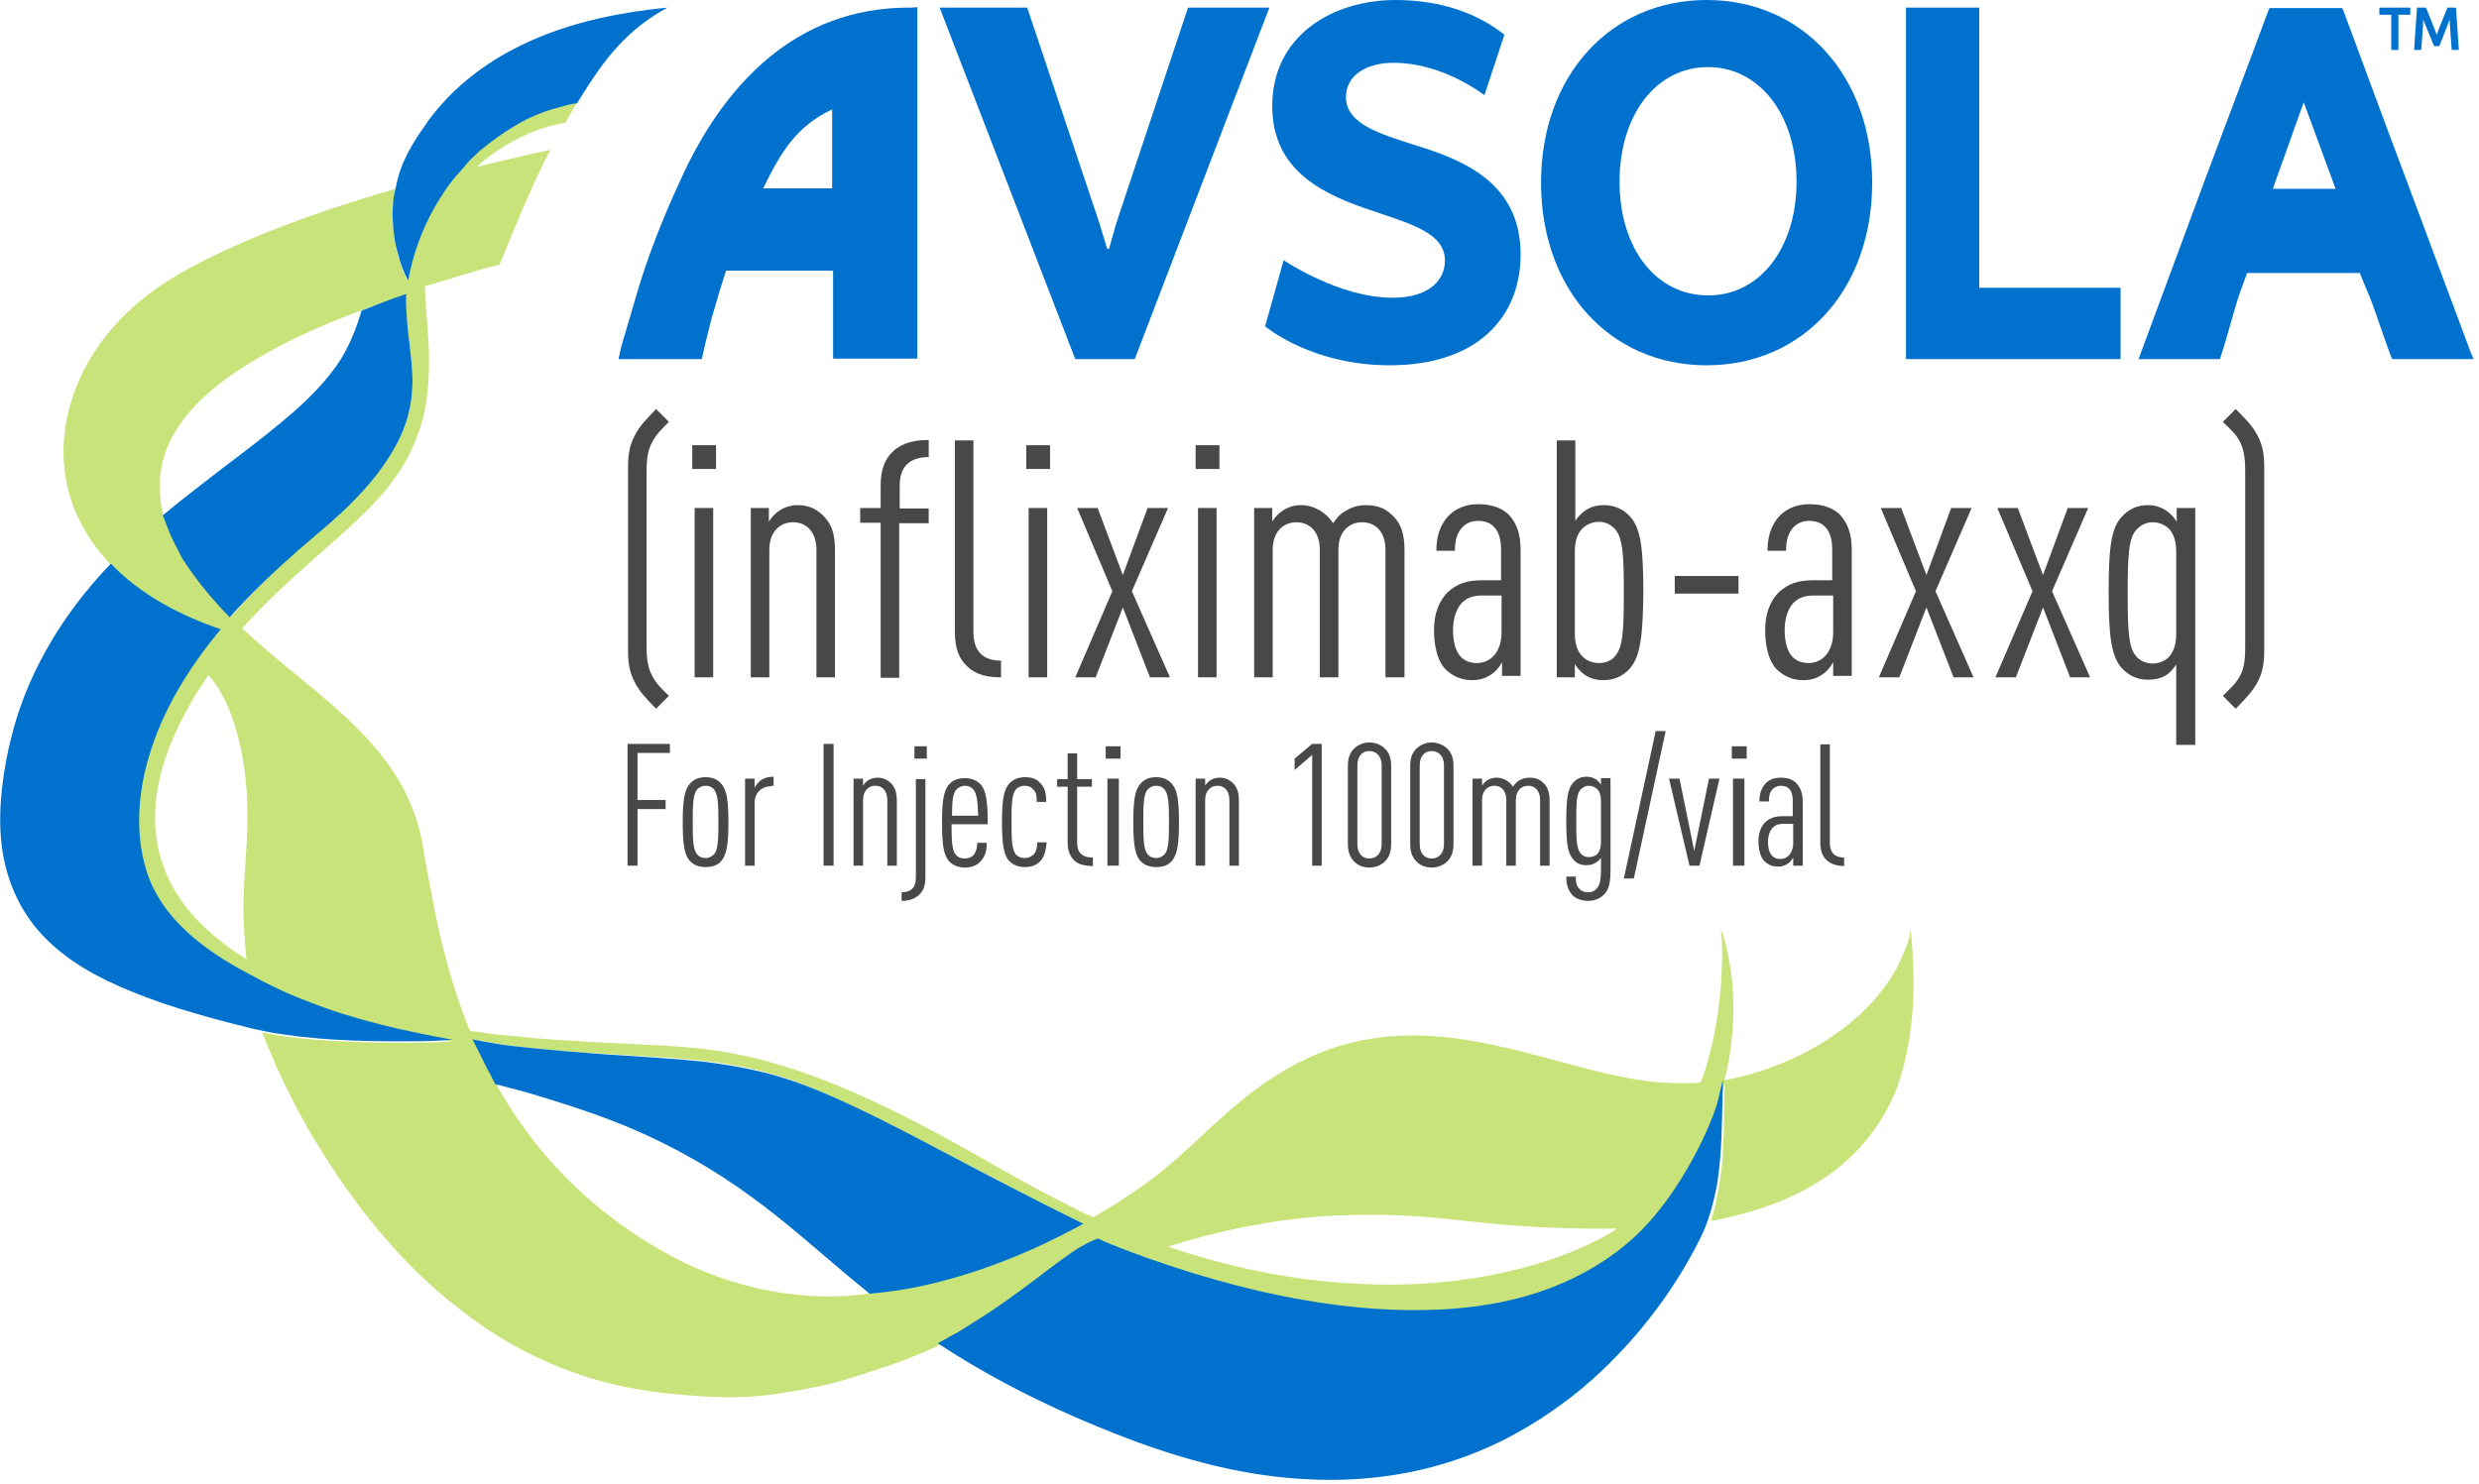 <?xml version="1.0" encoding="UTF-8"?>
<svg width="167px" height="100px" viewBox="0 0 167 100" version="1.1" xmlns="http://www.w3.org/2000/svg" xmlns:xlink="http://www.w3.org/1999/xlink">
    <!-- Generator: Sketch 61 (89581) - https://sketch.com -->
    <title>sym/AVSOLA_US_Logo_TM_Inject_100mg_RGB</title>
    <desc>Created with Sketch.</desc>
    <g id="sym/AVSOLA_US_Logo_TM_Inject_100mg_RGB" stroke="none" stroke-width="1" fill="none" fill-rule="evenodd">
        <g id="AVSOLA_TM_100mg_US_RGB" transform="translate(-0, 0)" fill-rule="nonzero">
            <g id="Group" transform="translate(42.308, 27.564)" fill="#484848">
                <path d="M1.891,20.192 C1.282,19.583 0.737,19.006 0.449,18.397 C0.064,17.692 0,16.987 0,16.218 L0,3.974 C0,3.205 0.064,2.5 0.449,1.795 C0.801,1.09 1.314,0.609 1.891,-9.10952225e-15 L2.756,0.865 C2.308,1.314 1.859,1.731 1.603,2.276 C1.346,2.756 1.25,3.365 1.25,4.103 L1.25,16.09 C1.25,16.827 1.346,17.468 1.603,17.917 C1.859,18.494 2.308,18.878 2.756,19.327 L1.891,20.192 Z" id="Path"></path>
                <path d="M4.327,4.038 L4.327,2.436 L5.929,2.436 L5.929,4.038 L4.327,4.038 Z M4.487,18.077 L4.487,6.667 L5.737,6.667 L5.737,18.077 L4.487,18.077 Z" id="Shape"></path>
                <path d="M12.692,18.077 L12.692,9.487 C12.692,8.237 11.987,7.628 11.122,7.628 C10.256,7.628 9.519,8.237 9.519,9.487 L9.519,18.077 L8.269,18.077 L8.269,6.667 L9.487,6.667 L9.487,7.596 C9.615,7.34 9.936,7.019 10.128,6.891 C10.481,6.635 10.929,6.474 11.442,6.474 C12.212,6.474 12.756,6.763 13.237,7.276 C13.686,7.756 13.942,8.365 13.942,9.519 L13.942,18.077 L12.692,18.077 Z" id="Path"></path>
                <path d="M18.269,7.66 L18.269,18.109 L17.019,18.109 L17.019,7.66 L15.641,7.66 L15.641,6.667 L17.019,6.667 L17.019,5.128 C17.019,4.071 17.308,3.333 17.885,2.821 C18.526,2.244 19.359,2.083 20.256,2.083 L20.256,3.237 C18.974,3.237 18.301,3.878 18.301,5.16 L18.301,6.699 L20.256,6.699 L20.256,7.692 L18.269,7.692 L18.269,7.66 Z" id="Path"></path>
                <path d="M22.885,17.372 C22.34,16.891 22.019,16.186 22.019,15.032 L22.019,2.115 L23.269,2.115 L23.269,15.032 C23.269,16.282 23.878,16.955 25.128,16.955 L25.128,18.077 C24.295,18.077 23.494,17.949 22.885,17.372 Z" id="Path"></path>
                <path d="M26.827,4.038 L26.827,2.436 L28.429,2.436 L28.429,4.038 L26.827,4.038 Z M26.987,18.077 L26.987,6.667 L28.237,6.667 L28.237,18.077 L26.987,18.077 Z" id="Shape"></path>
                <polygon id="Path" points="35.16 18.077 33.333 13.365 31.506 18.077 30.128 18.077 32.628 12.276 30.256 6.667 31.635 6.667 33.333 11.186 35 6.667 36.378 6.667 33.942 12.276 36.506 18.077"></polygon>
                <path d="M38.237,4.038 L38.237,2.436 L39.84,2.436 L39.84,4.038 L38.237,4.038 Z M38.397,18.077 L38.397,6.667 L39.647,6.667 L39.647,18.077 L38.397,18.077 Z" id="Shape"></path>
                <path d="M51.026,18.077 L51.026,9.487 C51.026,8.237 50.321,7.628 49.455,7.628 C48.59,7.628 47.853,8.237 47.853,9.487 L47.853,18.077 L46.603,18.077 L46.603,9.487 C46.603,8.237 45.897,7.628 45.032,7.628 C44.167,7.628 43.429,8.237 43.429,9.487 L43.429,18.077 L42.179,18.077 L42.179,6.667 L43.397,6.667 L43.397,7.596 C43.526,7.34 43.846,7.019 44.038,6.891 C44.391,6.635 44.84,6.474 45.353,6.474 C46.218,6.474 47.051,6.987 47.5,7.692 C47.692,7.404 47.981,7.051 48.301,6.891 C48.686,6.635 49.167,6.474 49.679,6.474 C50.609,6.474 51.122,6.763 51.603,7.276 C52.051,7.756 52.308,8.365 52.308,9.519 L52.308,18.077 L51.026,18.077 Z" id="Path"></path>
                <path d="M58.878,18.077 L58.878,17.051 C58.718,17.372 58.462,17.66 58.237,17.821 C57.885,18.077 57.5,18.269 56.859,18.269 C56.154,18.269 55.545,18.013 55.032,17.5 C54.615,17.051 54.295,16.154 54.295,14.904 C54.295,13.814 54.615,12.917 55.256,12.308 C55.833,11.795 56.474,11.538 57.5,11.538 L58.814,11.538 L58.814,9.487 C58.814,8.237 58.301,7.532 57.244,7.532 C56.795,7.532 56.442,7.724 56.218,7.949 C55.865,8.333 55.705,8.782 55.705,9.551 L54.455,9.551 C54.455,8.686 54.647,7.853 55.288,7.179 C55.769,6.699 56.442,6.41 57.276,6.41 C58.173,6.41 58.878,6.667 59.327,7.115 C59.84,7.66 60.128,8.365 60.128,9.487 L60.128,17.981 L58.878,17.981 L58.878,18.077 Z M58.814,12.564 L57.564,12.564 C56.987,12.564 56.538,12.692 56.186,13.045 C55.801,13.429 55.577,14.135 55.577,14.872 C55.577,16.25 56.058,17.115 57.179,17.115 C58.205,17.115 58.846,16.25 58.846,15.064 L58.846,12.564 L58.814,12.564 Z" id="Shape"></path>
                <path d="M67.5,17.468 C67.019,18.013 66.41,18.269 65.705,18.269 C65.192,18.269 64.776,18.141 64.423,17.885 C64.199,17.724 63.91,17.436 63.782,17.179 L63.782,18.077 L62.564,18.077 L62.564,2.115 L63.814,2.115 L63.814,7.532 C63.974,7.276 64.231,7.019 64.455,6.859 C64.808,6.603 65.224,6.474 65.737,6.474 C66.442,6.474 67.051,6.731 67.532,7.276 C68.237,8.077 68.397,9.487 68.397,12.372 C68.365,15.288 68.205,16.635 67.5,17.468 Z M66.506,8.109 C66.25,7.821 65.865,7.596 65.417,7.596 C65,7.596 64.615,7.756 64.327,8.013 C63.974,8.365 63.782,8.846 63.782,9.583 L63.782,15.128 C63.782,15.865 63.974,16.378 64.327,16.699 C64.583,16.955 64.968,17.115 65.417,17.115 C65.897,17.115 66.282,16.923 66.506,16.635 C67.019,16.026 67.083,14.936 67.083,12.372 C67.083,9.84 67.019,8.718 66.506,8.109 Z" id="Shape"></path>
                <polygon id="Path" points="70.513 12.436 70.513 11.25 74.808 11.25 74.808 12.436"></polygon>
                <path d="M81.186,18.077 L81.186,17.051 C81.026,17.372 80.769,17.66 80.545,17.821 C80.192,18.077 79.808,18.269 79.167,18.269 C78.462,18.269 77.853,18.013 77.34,17.5 C76.923,17.051 76.603,16.154 76.603,14.904 C76.603,13.814 76.923,12.917 77.564,12.308 C78.141,11.795 78.782,11.538 79.808,11.538 L81.122,11.538 L81.122,9.487 C81.122,8.237 80.609,7.532 79.551,7.532 C79.103,7.532 78.75,7.724 78.526,7.949 C78.173,8.333 78.013,8.782 78.013,9.551 L76.763,9.551 C76.763,8.686 76.955,7.853 77.596,7.179 C78.077,6.699 78.75,6.41 79.583,6.41 C80.481,6.41 81.186,6.667 81.635,7.115 C82.147,7.66 82.436,8.365 82.436,9.487 L82.436,17.981 L81.186,17.981 L81.186,18.077 Z M81.154,12.564 L79.904,12.564 C79.327,12.564 78.878,12.692 78.526,13.045 C78.141,13.429 77.917,14.135 77.917,14.872 C77.917,16.25 78.397,17.115 79.519,17.115 C80.545,17.115 81.186,16.25 81.186,15.064 L81.186,12.564 L81.154,12.564 Z" id="Shape"></path>
                <polygon id="Path" points="89.295 18.077 87.468 13.365 85.641 18.077 84.263 18.077 86.763 12.276 84.391 6.667 85.769 6.667 87.468 11.186 89.135 6.667 90.513 6.667 88.077 12.276 90.641 18.077"></polygon>
                <polygon id="Path" points="97.147 18.077 95.321 13.365 93.494 18.077 92.115 18.077 94.615 12.276 92.244 6.667 93.622 6.667 95.321 11.186 96.987 6.667 98.365 6.667 95.929 12.276 98.494 18.077"></polygon>
                <path d="M104.295,22.628 L104.295,17.212 C104.135,17.468 103.878,17.756 103.686,17.885 C103.301,18.141 102.885,18.237 102.372,18.237 C101.571,18.237 101.026,17.885 100.609,17.436 C99.904,16.635 99.744,15.192 99.744,12.372 C99.744,9.551 99.872,8.077 100.609,7.276 C101.09,6.731 101.699,6.474 102.372,6.474 C102.853,6.474 103.301,6.603 103.686,6.891 C103.878,7.019 104.199,7.34 104.327,7.596 L104.327,6.667 L105.577,6.667 L105.577,22.628 L104.295,22.628 L104.295,22.628 Z M104.295,9.615 C104.295,8.878 104.103,8.365 103.782,8.045 C103.494,7.788 103.141,7.628 102.692,7.628 C102.244,7.628 101.859,7.853 101.603,8.141 C101.09,8.718 101.026,9.84 101.026,12.404 C101.026,14.968 101.09,16.09 101.603,16.667 C101.859,16.955 102.244,17.147 102.692,17.147 C103.141,17.147 103.494,16.987 103.782,16.731 C104.103,16.378 104.295,15.897 104.295,15.16 L104.295,9.615 Z" id="Shape"></path>
                <path d="M109.776,18.397 C109.455,19.006 108.91,19.583 108.301,20.192 L107.436,19.327 C107.885,18.878 108.365,18.462 108.622,17.917 C108.878,17.436 108.942,16.827 108.942,16.09 L108.942,4.103 C108.942,3.365 108.846,2.724 108.622,2.276 C108.365,1.699 107.885,1.314 107.436,0.865 L108.301,9.10952225e-15 C108.974,0.673 109.455,1.154 109.776,1.795 C110.16,2.5 110.224,3.205 110.224,3.974 L110.224,16.218 C110.224,16.987 110.16,17.692 109.776,18.397 Z" id="Path"></path>
            </g>
            <g id="Group" transform="translate(41.667, 0)" fill="#0072CE">
                <path d="M19.551,0.513 C12.019,0.513 7.115,5.609 4.167,12.147 C2.981,14.712 1.923,17.372 1.154,20.064 L0.192,23.333 L0,24.199 L5.609,24.199 L5.833,23.205 L6.282,21.41 L6.763,19.776 L7.083,18.75 L7.244,18.237 L14.455,18.237 L14.455,24.167 L20.128,24.167 L20.128,0.481 C19.904,0.513 19.712,0.513 19.551,0.513 Z M14.391,12.692 L9.744,12.692 C10.897,10.353 11.923,8.526 14.391,7.372 L14.391,12.692 Z" id="Shape"></path>
                <g transform="translate(118.59, 0.321)" id="Path">
                    <polygon points="0.833 0.673 0.032 0.673 0.032 0.192 2.115 0.192 2.115 0.673 1.314 0.673 1.314 3.045 0.833 3.045"></polygon>
                    <polygon points="3.173 0.192 3.814 1.795 3.91 2.051 3.91 2.051 3.974 1.795 4.615 0.192 5.192 0.192 5.385 3.045 4.904 3.045 4.776 1.282 4.776 0.994 4.776 0.994 4.071 2.788 3.718 2.788 2.981 0.994 2.981 0.994 2.981 1.282 2.853 3.045 2.372 3.045 2.564 0.192"></polygon>
                </g>
                <polygon id="Path" points="27.532 0.513 32.404 15.064 32.917 16.763 33.045 16.763 33.526 15.064 38.365 0.513 43.846 0.513 34.776 24.199 30.769 24.199 21.635 0.513"></polygon>
                <path d="M44.808,17.532 C44.808,17.532 48.526,20.064 52.147,20.064 C54.679,20.064 55.673,18.814 55.673,17.564 C55.673,15.705 53.397,15.096 50.865,14.231 C47.564,13.141 44.038,11.571 44.038,7.147 C44.038,2.372 48.141,-4.55476113e-15 52.34,-4.55476113e-15 C55.513,-4.55476113e-15 57.949,0.962 59.679,2.34 L58.333,6.41 C56.603,5.16 54.391,4.231 52.212,4.231 C50.353,4.231 49.006,5.096 49.006,6.538 C49.006,8.333 51.218,9.006 53.75,9.808 C56.955,10.801 60.769,12.34 60.769,17.147 C60.769,21.346 57.885,24.615 51.955,24.615 C46.635,24.615 43.558,21.987 43.558,21.987 L44.808,17.532 Z" id="Path"></path>
                <path d="M84.455,12.308 C84.455,19.519 79.808,24.615 73.301,24.615 C66.795,24.615 62.147,19.519 62.147,12.308 C62.147,5.096 66.827,0 73.301,0 C79.776,0 84.455,5.096 84.455,12.308 Z M79.359,12.244 C79.359,7.692 76.827,4.519 73.397,4.519 C69.936,4.519 67.436,7.692 67.436,12.244 C67.436,16.763 69.904,19.904 73.397,19.904 C76.827,19.936 79.359,16.763 79.359,12.244 Z" id="Shape"></path>
                <polygon id="Path" points="86.731 0.513 91.667 0.513 91.667 19.391 101.186 19.391 101.186 24.199 86.731 24.199"></polygon>
                <path d="M124.776,23.75 C123.301,19.808 121.891,15.994 120.449,12.147 C119.006,8.333 117.628,4.551 116.218,0.769 L116.122,0.545 L111.218,0.545 L111.122,0.769 C109.712,4.583 108.269,8.365 106.859,12.147 C105.417,16.026 104.006,19.84 102.564,23.75 L102.404,24.199 L107.885,24.199 L107.949,23.974 C108.237,23.173 108.526,22.019 108.878,20.833 C109.167,19.808 109.455,19.103 109.712,18.397 L117.308,18.397 C117.596,19.167 117.981,19.936 118.333,20.994 C118.75,22.147 119.103,23.237 119.391,23.974 L119.487,24.199 L124.968,24.199 L124.776,23.75 Z M115.673,12.724 L111.442,12.724 L113.526,6.891 L115.673,12.724 Z" id="Shape"></path>
            </g>
            <path d="M128.846,64.263 C128.814,63.718 128.782,63.205 128.718,62.66 C128.718,62.66 128.654,63.141 128.526,63.494 C128.397,63.846 128.077,64.744 127.564,65.609 C126.09,68.045 123.782,69.84 121.282,71.09 C119.647,71.891 117.949,72.468 116.154,72.788 C116.41,71.955 116.538,71.122 116.635,70.256 C116.859,68.301 116.827,66.282 116.41,64.327 C116.282,63.75 116.154,63.173 115.929,62.596 C116.026,63.462 116.026,64.327 115.994,65.192 C115.929,67.212 115.641,69.263 115.128,71.218 C115,71.635 114.904,72.051 114.744,72.468 C114.712,72.596 114.647,72.724 114.583,72.853 C114.583,72.885 114.551,72.917 114.519,72.949 C114.487,72.949 114.199,72.981 114.167,72.981 C113.205,73.013 112.212,72.981 111.25,72.885 C109.327,72.66 107.468,72.179 105.577,71.667 C101.667,70.609 97.692,69.487 93.59,69.84 C91.859,70 90.192,70.385 88.59,71.09 C87.147,71.699 85.769,72.532 84.519,73.462 C82.019,75.321 79.968,77.692 77.468,79.551 C76.635,80.16 75.769,80.737 74.904,81.282 C74.679,81.41 74.423,81.571 74.199,81.699 C74.071,81.763 73.974,81.859 73.846,81.923 C73.782,81.955 73.718,81.987 73.654,82.019 C73.59,81.987 73.494,81.955 73.429,81.923 C72.917,81.699 72.404,81.442 71.923,81.186 C69.84,80.16 67.885,79.038 65.865,77.885 C62.756,76.122 59.551,74.423 56.25,73.077 C54.038,72.179 51.763,71.442 49.423,70.994 C47.404,70.609 45.353,70.481 43.301,70.385 C40.801,70.256 38.333,70.16 35.833,69.936 C35.064,69.872 34.295,69.776 33.526,69.712 C32.981,69.647 32.436,69.583 31.859,69.487 C31.795,69.487 31.731,69.455 31.667,69.455 C31.635,69.391 31.603,69.327 31.571,69.263 C31.506,69.135 31.474,69.006 31.41,68.846 C31.314,68.558 31.186,68.269 31.09,67.981 C30.321,65.833 29.744,63.622 29.295,61.41 C29.103,60.417 28.91,59.391 28.718,58.365 C28.558,57.436 28.429,56.506 28.173,55.609 C27.692,53.974 26.923,52.5 25.897,51.154 C23.814,48.429 21.026,46.41 18.462,44.231 C17.724,43.622 17.019,42.981 16.314,42.34 C17.5,41.026 18.686,39.872 20,38.686 C21.058,37.724 22.179,36.763 23.237,35.801 C25.096,34.135 26.891,32.308 27.885,29.936 C28.429,28.654 28.718,27.596 28.846,25.897 C28.974,24.199 28.846,22.628 28.814,22.179 C28.686,20.865 28.622,19.295 28.622,19.295 C28.622,19.295 31.795,18.333 32.34,18.173 C32.596,18.109 32.885,18.013 33.173,17.949 C33.301,17.917 33.654,17.821 33.654,17.821 C33.654,17.821 33.75,17.564 33.814,17.468 C34.679,15.288 35.577,13.141 36.603,11.026 C36.763,10.705 36.923,10.417 37.083,10.096 C35.417,10.449 33.782,10.833 32.115,11.25 C33.205,10.224 34.519,9.455 35.897,8.878 C36.538,8.622 37.212,8.429 37.917,8.301 C38.013,8.301 38.077,8.269 38.077,8.269 C38.077,8.269 38.237,8.013 38.301,7.885 C38.397,7.692 38.526,7.532 38.622,7.34 C38.814,7.019 38.878,6.923 38.878,6.923 C38.878,6.923 37.244,7.083 36.827,7.244 C36.186,7.468 35.417,7.821 34.808,8.173 C33.173,9.071 32.179,9.84 30.481,11.827 C28.814,13.782 27.917,16.378 27.468,18.942 C27.179,18.397 26.955,17.756 26.795,17.147 C26.41,15.705 26.346,14.199 26.635,12.724 C22.596,13.91 18.558,15.256 14.712,17.083 C13.045,17.885 11.346,18.782 9.872,19.936 C8.558,20.962 7.372,22.179 6.442,23.59 C4.744,26.154 3.878,29.295 4.455,32.372 C5.064,35.705 7.308,38.365 10,40.16 C11.506,41.154 13.141,41.859 14.808,42.436 C15,42.179 10.128,47.083 9.455,52.66 C8.782,58.237 9.038,57.66 10.096,59.904 C11.538,62.981 14.712,64.679 17.532,66.186 C20.032,67.532 22.115,68.205 24.551,68.878 C26.474,69.423 28.462,69.808 30.417,70.192 C28.397,70.288 26.378,70.288 24.359,70.224 C23.205,70.192 22.051,70.128 20.929,70.032 C19.84,69.936 18.718,69.808 17.66,69.551 C17.981,70.385 18.333,71.218 18.686,72.019 C19.455,73.686 20.288,75.321 21.25,76.891 C22.5,78.974 23.91,80.994 25.449,82.853 C27.212,84.968 29.199,86.923 31.41,88.558 C33.782,90.353 36.41,91.763 39.231,92.692 C40.865,93.237 42.564,93.59 44.263,93.814 C45.353,93.942 46.442,94.038 47.532,94.103 C48.558,94.167 49.615,94.167 50.641,94.103 C51.763,94.038 52.853,93.846 53.974,93.654 C55.032,93.462 56.09,93.237 57.115,92.917 C58.077,92.628 60.353,91.859 60.353,91.859 C60.353,91.859 61.795,91.346 63.269,90.641 C64.583,90 65.769,89.199 65.962,89.071 C66.763,88.558 67.564,88.013 68.365,87.436 C69.615,86.538 70.833,85.545 72.115,84.679 C72.564,84.359 73.013,84.071 73.526,83.814 C73.622,83.75 73.718,83.718 73.814,83.686 C73.846,83.686 74.071,83.59 74.071,83.59 C74.071,83.59 74.295,83.686 74.423,83.75 C75.641,84.263 76.891,84.744 78.173,85.192 C80.513,85.994 82.885,86.699 85.321,87.212 C88.237,87.853 91.218,88.301 94.231,88.397 C97.308,88.494 100.417,88.205 103.365,87.308 C104.808,86.859 106.218,86.25 107.532,85.449 C108.878,84.615 110.288,83.686 111.346,82.468 C113.494,79.968 115.128,76.859 116.026,73.622 C116.09,73.365 116.122,73.237 116.186,72.981 C116.154,74.615 116.154,76.122 116.058,77.756 C116.026,78.269 115.994,78.782 115.897,79.295 C115.769,80.288 115.577,81.314 115.256,82.276 C118.045,81.763 120.865,80.833 123.205,79.167 C125.288,77.692 126.891,75.641 127.821,73.237 C128.814,70.353 129.038,67.244 128.846,64.263 M12.692,38.077 C12.5,37.821 11.699,36.442 11.442,35.801 C11.282,35.449 11.09,35.096 10.994,34.712 C10.865,34.199 10.801,33.654 10.769,33.077 C10.737,32.019 10.897,30.994 11.314,30.032 C12.404,27.564 14.679,25.769 16.891,24.423 C20.192,22.404 23.75,21.058 27.372,19.84 C27.276,21.763 27.756,23.59 27.788,25.513 C27.788,26.506 27.66,27.532 27.34,28.494 C26.923,29.744 26.218,30.833 25.449,31.859 C24.583,32.949 23.59,33.974 22.564,34.904 C22.147,35.288 21.699,35.641 21.282,35.962 C19.551,37.308 18.077,38.878 16.538,40.481 C16.186,40.833 15.865,41.218 15.545,41.603 C14.359,40.353 12.885,38.333 12.692,38.077 Z M16.41,61.795 C16.442,62.756 16.506,63.686 16.603,64.647 L16.506,64.583 C14.071,63.013 11.923,61.058 10.962,58.237 C9.872,55.096 10.641,51.763 12.051,48.878 C12.34,48.301 12.628,47.756 12.949,47.179 C13.109,46.891 13.301,46.603 13.494,46.314 C13.59,46.186 13.91,45.673 14.038,45.481 C15.16,46.763 15.769,48.462 16.154,50.128 C16.538,51.763 16.667,53.429 16.667,55.096 C16.667,57.34 16.346,59.551 16.41,61.795 Z M59.84,87.019 C59.84,87.019 58.686,87.147 58.686,87.147 C54.487,87.788 49.904,86.955 45.994,85.032 C42.532,83.301 39.455,80.962 36.891,78.013 C34.84,75.641 33.205,72.981 31.955,70.064 C35.737,70.769 39.423,70.929 43.173,71.154 C45.962,71.314 48.75,71.506 51.442,72.212 C54.199,72.917 56.795,74.231 59.359,75.513 C62.051,76.859 64.744,78.237 67.436,79.647 C69.263,80.609 70.801,81.538 72.66,82.468 C69.038,84.487 60.513,86.859 59.84,87.019 Z M107.692,83.526 C105.449,84.679 103.013,85.417 100.577,85.897 C97.212,86.571 93.782,86.699 90.385,86.442 C86.41,86.154 82.468,85.288 78.686,84.006 C82.083,82.917 85.609,82.212 89.135,81.955 C91.218,81.827 93.269,81.827 95.353,81.955 C97.628,82.115 99.904,82.436 102.179,82.596 C104.423,82.756 106.667,82.821 108.91,82.788 C108.526,83.077 108.109,83.301 107.692,83.526 L107.692,83.526 Z" id="Shape" fill="#C8E379"></path>
            <g id="Group" transform="translate(0, 0.321)" fill="#0072CE">
                <path d="M11.987,36.731 C11.891,36.571 11.635,36.058 11.506,35.769 C11.41,35.545 11.314,35.288 11.218,35.064 C11.186,34.936 11.058,34.615 11.026,34.551 C10.994,34.455 10.962,34.391 10.962,34.391 C10.962,34.391 10.994,34.359 11.026,34.359 C11.891,33.622 12.821,32.917 13.718,32.212 C15.353,30.929 17.051,29.712 18.75,28.301 C20.16,27.147 21.538,25.897 22.596,24.423 C23.109,23.718 23.494,22.981 23.814,22.179 C24.038,21.635 24.199,21.154 24.359,20.609 C24.872,20.417 25.417,20.192 25.929,20 C26.41,19.808 26.891,19.647 27.372,19.487 C27.34,20 27.372,20.545 27.404,21.058 C27.5,22.468 27.756,23.814 27.788,25.224 C27.788,26.218 27.66,27.212 27.34,28.173 C26.923,29.423 26.218,30.545 25.449,31.571 C24.263,33.109 22.821,34.455 21.314,35.705 C19.647,37.115 18.013,38.59 16.506,40.16 C16.154,40.513 15.801,40.897 15.481,41.282 C14.295,40.064 13.205,38.75 12.276,37.308 L11.987,36.731" id="Path"></path>
                <path d="M115.609,74.263 C115.096,75.769 114.391,77.179 113.59,78.558 C112.564,80.288 111.346,81.955 109.84,83.269 C108.686,84.295 107.372,85.128 105.994,85.801 C103.237,87.147 100.192,87.756 97.115,87.917 C94.071,88.077 90.994,87.821 87.981,87.308 C85.321,86.859 82.692,86.186 80.096,85.385 C79.103,85.064 78.109,84.744 77.115,84.391 C76.346,84.103 75.545,83.814 74.776,83.494 C74.551,83.397 74.327,83.301 74.103,83.205 C74.038,83.173 73.974,83.141 73.974,83.141 C73.974,83.141 73.878,83.173 73.782,83.205 C73.365,83.365 72.981,83.59 72.596,83.814 C71.987,84.199 71.41,84.647 70.833,85.064 C69.455,86.122 68.045,87.179 66.603,88.141 C66.058,88.494 65.481,88.846 64.936,89.199 C64.647,89.391 64.359,89.551 64.038,89.712 C63.878,89.808 63.429,90.064 63.173,90.192 C66.122,92.147 69.199,93.75 72.404,95.16 C76.154,96.795 80.032,98.205 84.071,98.91 C87.244,99.455 90.481,99.583 93.686,99.103 C96.346,98.718 98.974,97.885 101.378,96.667 C103.494,95.577 105.481,94.231 107.276,92.628 C108.814,91.25 110.256,89.679 111.506,88.013 C112.5,86.699 113.397,85.288 114.167,83.846 C114.391,83.397 114.647,82.949 114.84,82.468 C115.224,81.506 115.481,80.513 115.673,79.487 C116.026,77.276 115.994,75.096 116.058,72.853 C116.058,72.724 116.058,72.564 116.058,72.436 C116.058,72.436 115.994,72.756 115.897,73.109 C115.833,73.526 115.609,74.263 115.609,74.263 Z" id="Path"></path>
                <path d="M16.731,65.288 C13.878,63.782 10.833,61.603 9.84,58.269 C9.103,55.833 9.295,53.205 10,50.769 C10.929,47.532 12.756,44.615 14.872,42.083 C12.147,41.154 9.487,39.776 7.468,37.66 C5,40.224 2.949,43.237 1.635,46.603 C0.929,48.429 0.449,50.385 0.192,52.34 C4.55538385e-15,53.814 -0.064,55.288 0.128,56.763 C0.449,59.167 1.474,61.378 3.205,63.045 C5.064,64.872 7.5,65.994 9.872,66.891 C11.314,67.436 12.821,67.885 14.327,68.301 C15.897,68.718 17.5,69.167 19.135,69.391 C22.179,69.84 25.385,69.872 28.462,69.84 C29.135,69.84 29.808,69.776 30.481,69.744 C27.179,69.135 23.814,68.397 20.705,67.147 C19.327,66.635 18.013,65.994 16.731,65.288 L16.731,65.288" id="Path"></path>
                <path d="M32.66,71.378 C32.788,71.635 32.917,71.891 33.045,72.115 C33.109,72.244 33.173,72.372 33.237,72.5 C33.269,72.564 33.333,72.692 33.397,72.756 C33.397,72.756 33.494,72.788 33.59,72.788 C34.712,73.077 35.801,73.365 36.891,73.718 C38.782,74.295 40.673,74.936 42.5,75.705 C45.353,76.923 48.077,78.462 50.609,80.321 C52.821,81.923 54.872,83.75 56.955,85.513 C57.5,85.962 58.045,86.41 58.59,86.859 C58.782,86.827 58.974,86.827 59.167,86.795 C60.064,86.699 60.994,86.571 61.891,86.378 C64.006,85.929 66.058,85.288 68.045,84.487 C69.744,83.814 71.378,83.013 72.981,82.147 C69.647,80.513 66.378,78.782 63.077,77.051 C60.609,75.737 58.109,74.455 55.513,73.333 C54.167,72.756 52.788,72.276 51.378,71.923 C50.064,71.603 48.718,71.378 47.372,71.218 C45.577,71.026 43.782,70.929 41.987,70.801 C40.705,70.737 39.391,70.609 38.077,70.513 C37.372,70.449 35.865,70.321 34.519,70.16 C33.109,70 31.827,69.712 31.827,69.712 C31.827,69.712 32.404,70.833 32.66,71.378" id="Path"></path>
                <path d="M28.045,9.006 C27.692,9.551 27.404,10.096 27.147,10.673 C27.051,10.962 26.923,11.218 26.859,11.506 C26.763,11.795 26.635,12.468 26.603,12.564 C26.571,12.692 26.571,12.788 26.538,12.885 C26.506,13.109 26.474,13.301 26.474,13.526 C26.442,13.942 26.442,14.327 26.474,14.744 C26.506,15.417 26.603,16.09 26.795,16.731 C26.955,17.372 27.179,18.013 27.5,18.59 C27.788,16.923 28.365,15.321 29.167,13.846 C29.487,13.269 29.84,12.724 30.192,12.212 C30.353,11.987 30.513,11.795 30.673,11.603 C30.737,11.506 30.801,11.442 30.897,11.346 C30.929,11.314 31.442,10.737 31.506,10.641 C31.667,10.449 31.859,10.288 32.019,10.128 C32.179,9.968 32.34,9.808 32.532,9.679 C33.333,9.006 34.199,8.429 35.096,7.917 C35.929,7.468 36.827,7.115 37.756,6.891 C38.045,6.795 38.333,6.731 38.622,6.667 C38.686,6.667 38.878,6.635 38.878,6.635 C38.878,6.635 39.006,6.41 39.071,6.314 C39.84,5.096 40.641,3.846 41.635,2.788 C42.596,1.731 43.718,0.865 44.968,0.192 C41.378,0.545 37.756,1.314 34.551,3.013 C32.34,4.167 30.353,5.769 28.846,7.821 C28.526,8.269 28.013,9.038 28.045,9.006" id="Path"></path>
            </g>
            <g id="Group" transform="translate(41.987, 49.038)" fill="#484848">
                <polygon id="Path" points="0.962 1.699 0.962 4.872 2.853 4.872 2.853 5.481 0.962 5.481 0.962 9.295 0.288 9.295 0.288 1.09 3.141 1.09 3.141 1.699"></polygon>
                <path d="M6.635,8.942 C6.378,9.263 6.026,9.391 5.545,9.391 C5.064,9.391 4.712,9.231 4.455,8.942 C4.103,8.526 4.006,7.756 4.006,6.378 C4.006,5 4.103,4.231 4.455,3.814 C4.712,3.494 5.064,3.333 5.545,3.333 C6.026,3.333 6.378,3.494 6.635,3.814 C6.987,4.231 7.083,5 7.083,6.378 C7.083,7.756 6.987,8.494 6.635,8.942 Z M6.122,4.167 C5.994,4.006 5.801,3.91 5.545,3.91 C5.288,3.91 5.096,4.038 4.968,4.167 C4.712,4.487 4.679,5.096 4.679,6.346 C4.679,7.596 4.712,8.205 4.968,8.526 C5.096,8.686 5.288,8.782 5.545,8.782 C5.801,8.782 5.994,8.654 6.122,8.526 C6.378,8.205 6.41,7.596 6.41,6.346 C6.41,5.128 6.378,4.519 6.122,4.167 Z" id="Shape"></path>
                <path d="M10,3.942 C9.295,3.942 8.846,4.391 8.846,5.096 L8.846,9.295 L8.205,9.295 L8.205,3.429 L8.846,3.429 L8.846,4.038 C8.91,3.91 9.038,3.75 9.135,3.654 C9.391,3.397 9.744,3.301 10.128,3.301 L10.128,3.91 L10,3.91 L10,3.942 Z" id="Path"></path>
                <polygon id="Path" points="13.494 9.295 13.494 1.09 14.167 1.09 14.167 9.295"></polygon>
                <path d="M17.788,9.295 L17.788,4.872 C17.788,4.231 17.436,3.91 16.987,3.91 C16.538,3.91 16.154,4.231 16.154,4.872 L16.154,9.295 L15.513,9.295 L15.513,3.429 L16.154,3.429 L16.154,3.91 C16.218,3.782 16.378,3.622 16.474,3.558 C16.667,3.429 16.891,3.365 17.147,3.365 C17.532,3.365 17.821,3.526 18.077,3.782 C18.301,4.038 18.429,4.359 18.429,4.936 L18.429,9.295 L17.788,9.295 Z" id="Path"></path>
                <path d="M19.904,11.282 C19.583,11.571 19.167,11.667 18.75,11.667 L18.75,11.09 C19.327,11.09 19.712,10.833 19.712,10.096 L19.712,3.462 L20.353,3.462 L20.353,10.128 C20.353,10.673 20.192,11.026 19.904,11.282 Z M19.615,2.083 L19.615,1.25 L20.449,1.25 L20.449,2.083 L19.615,2.083 Z" id="Shape"></path>
                <path d="M22.115,6.474 C22.115,7.66 22.147,8.269 22.404,8.558 C22.532,8.718 22.724,8.814 22.981,8.814 C23.205,8.814 23.429,8.75 23.59,8.59 C23.75,8.397 23.846,8.109 23.846,7.756 L24.487,7.756 C24.487,8.333 24.359,8.686 24.071,9.006 C23.814,9.295 23.429,9.423 23.013,9.423 C22.564,9.423 22.212,9.263 21.955,9.006 C21.571,8.59 21.474,7.821 21.474,6.41 C21.474,5 21.571,4.231 21.955,3.814 C22.212,3.526 22.564,3.397 23.013,3.397 C23.462,3.397 23.814,3.558 24.071,3.814 C24.455,4.231 24.551,5 24.551,6.506 L22.115,6.506 L22.115,6.474 Z M23.59,4.167 C23.462,4.006 23.269,3.91 23.013,3.91 C22.756,3.91 22.564,4.038 22.436,4.167 C22.212,4.423 22.147,4.904 22.147,5.929 L23.91,5.929 C23.878,4.936 23.814,4.455 23.59,4.167 Z" id="Shape"></path>
                <path d="M28.077,9.006 C27.821,9.263 27.5,9.391 27.051,9.391 C26.603,9.391 26.218,9.231 25.962,8.942 C25.609,8.526 25.513,7.756 25.513,6.378 C25.513,5 25.609,4.231 25.962,3.814 C26.218,3.494 26.603,3.333 27.051,3.333 C27.5,3.333 27.821,3.429 28.077,3.718 C28.429,4.038 28.494,4.519 28.494,5 L27.853,5 C27.853,4.712 27.853,4.391 27.628,4.167 C27.5,4.006 27.308,3.91 27.051,3.91 C26.795,3.91 26.571,4.006 26.442,4.167 C26.186,4.487 26.154,5.096 26.154,6.346 C26.154,7.596 26.186,8.205 26.442,8.526 C26.571,8.686 26.795,8.782 27.051,8.782 C27.276,8.782 27.468,8.686 27.628,8.558 C27.821,8.365 27.885,8.077 27.885,7.724 L28.526,7.724 C28.462,8.301 28.365,8.718 28.077,9.006 Z" id="Path"></path>
                <path d="M30.385,8.942 C30.096,8.686 29.936,8.269 29.936,7.756 L29.936,3.974 L29.231,3.974 L29.231,3.462 L29.936,3.462 L29.936,1.731 L30.577,1.731 L30.577,3.462 L31.571,3.462 L31.571,3.974 L30.577,3.974 L30.577,7.756 C30.577,8.462 30.962,8.75 31.635,8.75 L31.635,9.327 C31.154,9.295 30.705,9.263 30.385,8.942 Z" id="Path"></path>
                <path d="M32.5,2.083 L32.5,1.25 L33.5,1.25 L33.5,2.083 L32.5,2.083 Z M32.615,9.295 L32.615,3.429 L33.385,3.429 L33.385,9.295 L32.615,9.295 Z" id="Shape"></path>
                <path d="M36.987,8.942 C36.731,9.263 36.378,9.391 35.897,9.391 C35.417,9.391 35.064,9.231 34.808,8.942 C34.455,8.526 34.359,7.756 34.359,6.378 C34.359,5 34.455,4.231 34.808,3.814 C35.064,3.494 35.417,3.333 35.897,3.333 C36.378,3.333 36.731,3.494 36.987,3.814 C37.34,4.231 37.436,5 37.436,6.378 C37.436,7.756 37.34,8.494 36.987,8.942 Z M36.474,4.167 C36.346,4.006 36.154,3.91 35.897,3.91 C35.641,3.91 35.449,4.038 35.321,4.167 C35.064,4.487 35.032,5.096 35.032,6.346 C35.032,7.596 35.064,8.205 35.321,8.526 C35.449,8.686 35.641,8.782 35.897,8.782 C36.154,8.782 36.346,8.654 36.474,8.526 C36.731,8.205 36.763,7.596 36.763,6.346 C36.763,5.128 36.731,4.519 36.474,4.167 Z" id="Shape"></path>
                <path d="M40.833,9.295 L40.833,4.872 C40.833,4.231 40.481,3.91 40.032,3.91 C39.583,3.91 39.199,4.231 39.199,4.872 L39.199,9.295 L38.558,9.295 L38.558,3.429 L39.199,3.429 L39.199,3.91 C39.263,3.782 39.423,3.622 39.519,3.558 C39.712,3.429 39.936,3.365 40.192,3.365 C40.577,3.365 40.865,3.526 41.122,3.782 C41.346,4.038 41.474,4.359 41.474,4.936 L41.474,9.295 L40.833,9.295 Z" id="Path"></path>
                <polygon id="Path" points="46.41 9.295 46.41 1.827 45.224 2.853 45.224 2.083 46.41 1.09 47.051 1.09 47.051 9.295"></polygon>
                <path d="M51.314,9.006 C51.058,9.263 50.673,9.423 50.256,9.423 C49.84,9.423 49.455,9.263 49.231,9.006 C48.974,8.75 48.814,8.397 48.814,7.853 L48.814,2.564 C48.814,1.987 48.974,1.667 49.231,1.41 C49.487,1.154 49.872,0.994 50.256,0.994 C50.673,0.994 51.058,1.154 51.314,1.41 C51.571,1.667 51.731,2.019 51.731,2.564 L51.731,7.821 C51.731,8.397 51.571,8.75 51.314,9.006 Z M51.09,2.532 C51.09,1.891 50.705,1.571 50.256,1.571 C49.808,1.571 49.455,1.891 49.455,2.532 L49.455,7.853 C49.455,8.494 49.808,8.814 50.256,8.814 C50.705,8.814 51.09,8.494 51.09,7.853 L51.09,2.532 Z" id="Shape"></path>
                <path d="M55.513,9.006 C55.256,9.263 54.872,9.423 54.455,9.423 C54.038,9.423 53.654,9.263 53.429,9.006 C53.173,8.75 53.013,8.397 53.013,7.853 L53.013,2.564 C53.013,1.987 53.173,1.667 53.429,1.41 C53.686,1.154 54.071,0.994 54.455,0.994 C54.84,0.994 55.256,1.154 55.513,1.41 C55.769,1.667 55.929,2.019 55.929,2.564 L55.929,7.821 C55.929,8.397 55.769,8.75 55.513,9.006 Z M55.288,2.532 C55.288,1.891 54.904,1.571 54.455,1.571 C54.006,1.571 53.654,1.891 53.654,2.532 L53.654,7.853 C53.654,8.494 54.006,8.814 54.455,8.814 C54.904,8.814 55.288,8.494 55.288,7.853 L55.288,2.532 Z" id="Shape"></path>
                <path d="M61.763,9.295 L61.763,4.872 C61.763,4.231 61.41,3.91 60.962,3.91 C60.513,3.91 60.128,4.231 60.128,4.872 L60.128,9.295 L59.487,9.295 L59.487,4.872 C59.487,4.231 59.135,3.91 58.686,3.91 C58.237,3.91 57.853,4.231 57.853,4.872 L57.853,9.295 L57.212,9.295 L57.212,3.429 L57.853,3.429 L57.853,3.91 C57.917,3.782 58.077,3.622 58.173,3.558 C58.365,3.429 58.59,3.365 58.846,3.365 C59.295,3.365 59.712,3.622 59.936,3.974 C60.032,3.814 60.192,3.654 60.353,3.558 C60.545,3.429 60.801,3.365 61.058,3.365 C61.538,3.365 61.795,3.526 62.051,3.782 C62.276,4.038 62.404,4.359 62.404,4.936 L62.404,9.295 L61.763,9.295 Z" id="Path"></path>
                <path d="M66.506,9.487 C66.506,10.481 66.41,10.897 66.058,11.25 C65.801,11.506 65.449,11.667 65,11.667 C64.583,11.667 64.199,11.538 63.942,11.282 C63.654,10.962 63.526,10.577 63.526,10.032 L64.167,10.032 C64.167,10.385 64.199,10.673 64.423,10.865 C64.551,11.026 64.776,11.09 65,11.09 C65.256,11.09 65.449,10.994 65.577,10.833 C65.801,10.609 65.865,10.224 65.865,9.487 L65.865,8.75 C65.801,8.878 65.673,9.006 65.545,9.071 C65.353,9.199 65.16,9.263 64.872,9.263 C64.487,9.263 64.199,9.135 63.974,8.846 C63.622,8.429 63.526,7.788 63.526,6.282 C63.526,4.808 63.622,4.135 63.974,3.718 C64.231,3.429 64.519,3.301 64.872,3.301 C65.16,3.301 65.353,3.365 65.545,3.494 C65.673,3.59 65.801,3.718 65.865,3.846 L65.865,3.397 L66.506,3.397 L66.506,9.487 Z M65.865,4.936 C65.865,4.551 65.769,4.295 65.609,4.135 C65.449,4.006 65.288,3.91 65.032,3.91 C64.808,3.91 64.615,4.038 64.487,4.167 C64.231,4.455 64.199,5 64.199,6.314 C64.199,7.596 64.231,8.141 64.487,8.462 C64.615,8.622 64.808,8.718 65.032,8.718 C65.256,8.718 65.449,8.654 65.609,8.526 C65.769,8.333 65.865,8.109 65.865,7.692 L65.865,4.936 Z" id="Shape"></path>
                <polygon id="Path" points="68.077 10.16 67.404 10.16 69.551 0.224 70.224 0.224"></polygon>
                <polygon id="Path" points="72.5 9.295 71.827 9.295 70.449 3.429 71.154 3.429 72.147 8.301 73.141 3.429 73.846 3.429"></polygon>
                <path d="M74.679,2.083 L74.679,1.25 L75.679,1.25 L75.679,2.083 L74.679,2.083 Z M74.756,9.295 L74.756,3.429 L75.526,3.429 L75.526,9.295 L74.756,9.295 Z" id="Shape"></path>
                <path d="M78.814,9.295 L78.814,8.75 C78.718,8.91 78.59,9.071 78.494,9.135 C78.301,9.263 78.109,9.359 77.788,9.359 C77.404,9.359 77.115,9.231 76.859,8.974 C76.635,8.75 76.474,8.269 76.474,7.66 C76.474,7.115 76.635,6.635 76.955,6.346 C77.244,6.09 77.564,5.962 78.109,5.962 L78.782,5.962 L78.782,4.904 C78.782,4.263 78.526,3.91 77.981,3.91 C77.756,3.91 77.564,4.006 77.436,4.135 C77.244,4.327 77.179,4.551 77.179,4.968 L76.538,4.968 C76.538,4.519 76.635,4.103 76.955,3.75 C77.212,3.494 77.532,3.365 77.981,3.365 C78.429,3.365 78.814,3.494 79.038,3.75 C79.295,4.038 79.455,4.391 79.455,4.968 L79.455,9.295 L78.814,9.295 Z M78.782,6.474 L78.141,6.474 C77.853,6.474 77.628,6.538 77.436,6.731 C77.244,6.923 77.115,7.276 77.115,7.692 C77.115,8.397 77.372,8.846 77.949,8.846 C78.462,8.846 78.814,8.397 78.814,7.788 L78.814,6.474 L78.782,6.474 Z" id="Shape"></path>
                <path d="M81.09,8.942 C80.801,8.686 80.641,8.333 80.641,7.756 L80.641,1.122 L81.282,1.122 L81.282,7.756 C81.282,8.397 81.603,8.75 82.244,8.75 L82.244,9.327 C81.795,9.295 81.41,9.231 81.09,8.942 Z" id="Path"></path>
            </g>
        </g>
    </g>
</svg>